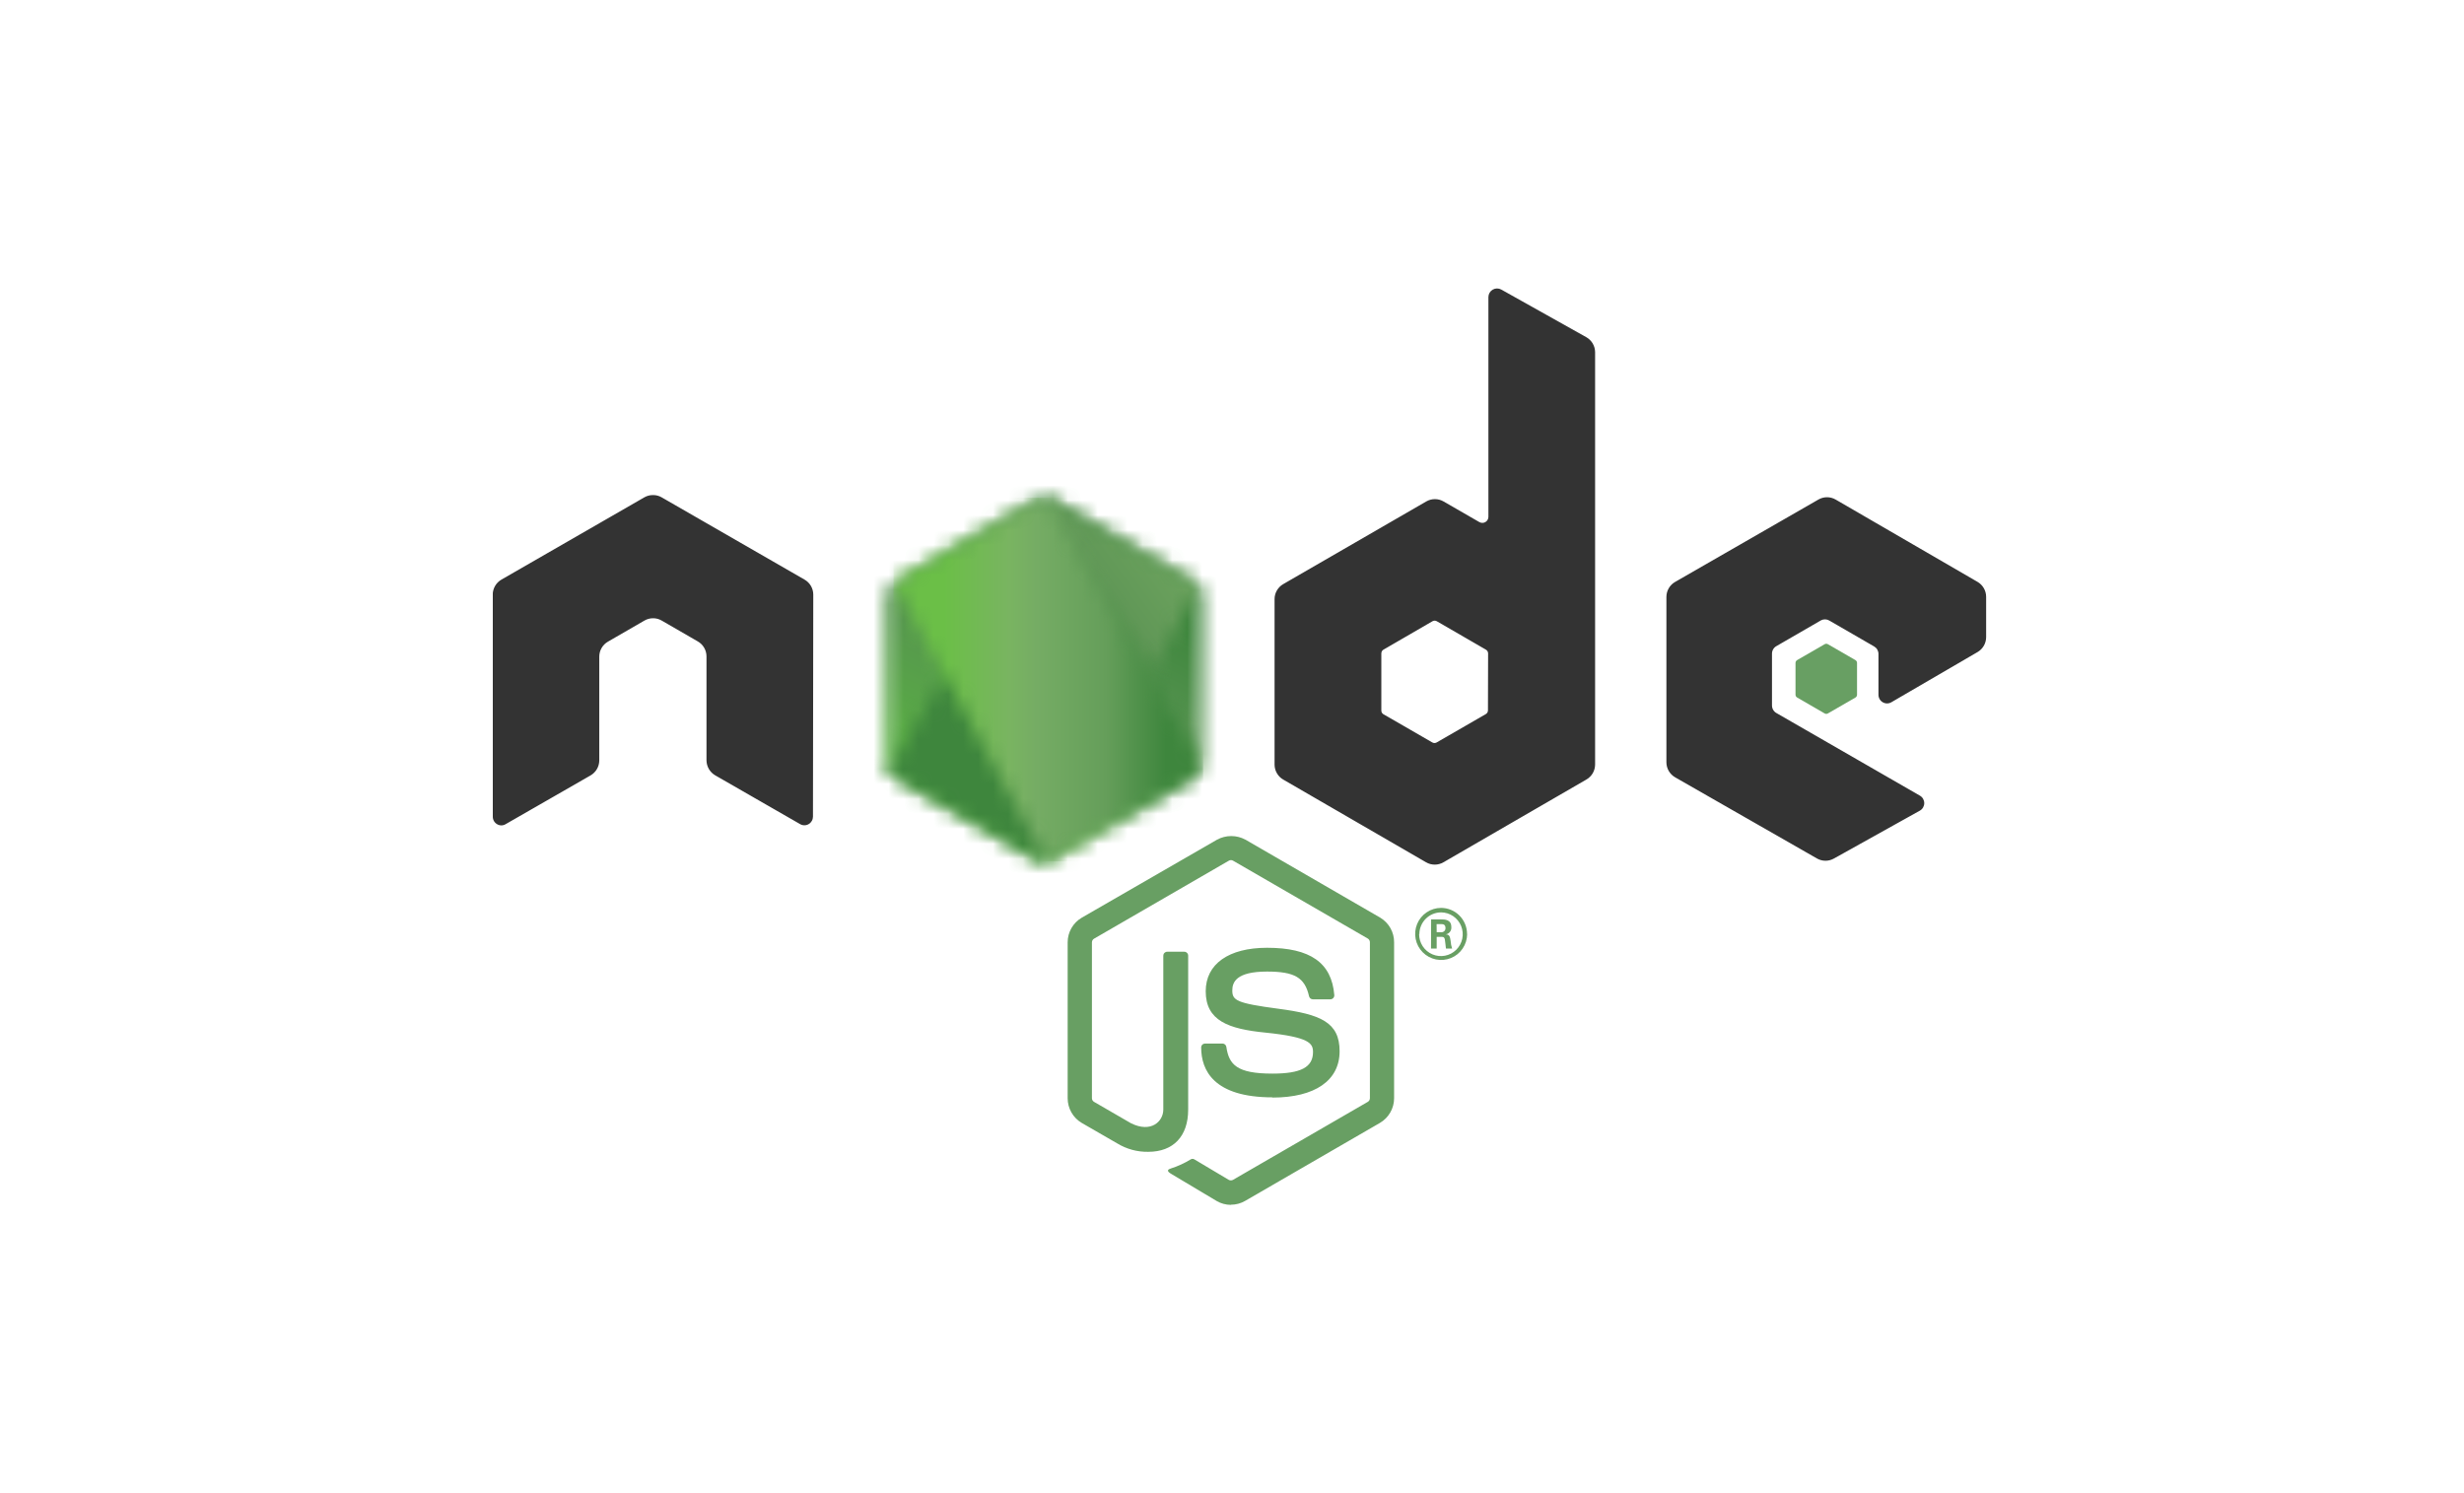 <svg width="165" height="100" viewBox="0 0 165 100" fill="none" xmlns="http://www.w3.org/2000/svg">
<path d="M0 0H165V100H0V0Z" fill="white"/>
<g clip-path="url(#clip0_3001_2)">
<path d="M82.425 80.693C82.093 80.692 81.767 80.604 81.48 80.438L78.48 78.648C78.03 78.398 78.25 78.308 78.4 78.258C78.872 78.108 79.323 77.901 79.745 77.641C79.779 77.622 79.818 77.612 79.858 77.612C79.897 77.612 79.936 77.622 79.97 77.641L82.285 79.019C82.328 79.042 82.376 79.053 82.425 79.053C82.474 79.053 82.522 79.042 82.565 79.019L91.595 73.793C91.638 73.767 91.673 73.732 91.698 73.689C91.722 73.645 91.735 73.597 91.735 73.547V63.109C91.735 63.059 91.723 63.009 91.698 62.965C91.674 62.921 91.638 62.885 91.595 62.858L82.57 57.642C82.528 57.617 82.479 57.604 82.43 57.604C82.381 57.604 82.333 57.617 82.29 57.642L73.265 62.864C73.222 62.888 73.186 62.924 73.16 62.967C73.135 63.01 73.121 63.059 73.12 63.109V73.552C73.121 73.601 73.134 73.649 73.158 73.691C73.183 73.733 73.218 73.768 73.26 73.793L75.735 75.226C77.08 75.897 77.9 75.106 77.9 74.309V64.001C77.9 63.932 77.927 63.866 77.976 63.817C78.025 63.768 78.091 63.74 78.16 63.74H79.305C79.374 63.74 79.44 63.768 79.489 63.817C79.538 63.866 79.565 63.932 79.565 64.001V74.314C79.565 76.108 78.565 77.14 76.89 77.14C76.157 77.153 75.436 76.956 74.81 76.574L72.44 75.206C72.152 75.037 71.913 74.795 71.748 74.505C71.582 74.215 71.495 73.887 71.495 73.552V63.109C71.495 62.775 71.582 62.447 71.748 62.158C71.913 61.869 72.152 61.628 72.44 61.46L81.5 56.234C81.792 56.076 82.118 55.993 82.45 55.993C82.782 55.993 83.108 56.076 83.4 56.234L92.43 61.46C92.714 61.631 92.948 61.873 93.111 62.162C93.273 62.451 93.357 62.777 93.355 63.109V73.552C93.355 73.886 93.267 74.213 93.101 74.502C92.936 74.792 92.697 75.032 92.41 75.201L83.38 80.427C83.091 80.595 82.764 80.683 82.43 80.683" fill="#689F63"/>
<path d="M85.216 73.492C81.266 73.492 80.436 71.673 80.436 70.15C80.436 70.08 80.463 70.014 80.512 69.965C80.561 69.916 80.627 69.889 80.695 69.889H81.861C81.923 69.888 81.984 69.91 82.032 69.951C82.079 69.991 82.111 70.047 82.121 70.109C82.296 71.302 82.82 71.903 85.21 71.903C87.115 71.903 87.925 71.472 87.925 70.46C87.925 69.879 87.695 69.458 84.74 69.157C82.266 68.912 80.74 68.365 80.74 66.386C80.74 64.562 82.275 63.475 84.85 63.475C87.74 63.475 89.175 64.477 89.35 66.642C89.353 66.678 89.349 66.715 89.336 66.749C89.324 66.784 89.305 66.815 89.281 66.842C89.256 66.868 89.227 66.889 89.194 66.904C89.162 66.918 89.126 66.926 89.091 66.927H87.915C87.856 66.927 87.798 66.907 87.752 66.87C87.705 66.832 87.673 66.78 87.66 66.722C87.376 65.469 86.695 65.068 84.841 65.068C82.766 65.068 82.52 65.795 82.52 66.336C82.52 66.998 82.805 67.188 85.611 67.559C88.415 67.93 89.706 68.451 89.706 70.405C89.706 72.359 88.066 73.507 85.206 73.507M96.206 62.432H96.501C96.539 62.437 96.577 62.433 96.614 62.421C96.65 62.409 96.683 62.389 96.712 62.363C96.74 62.337 96.762 62.305 96.776 62.269C96.791 62.233 96.797 62.195 96.796 62.157C96.796 61.891 96.611 61.891 96.51 61.891H96.201L96.206 62.432ZM95.835 61.575H96.501C96.731 61.575 97.186 61.575 97.186 62.077C97.2 62.192 97.17 62.308 97.101 62.401C97.032 62.495 96.93 62.558 96.816 62.578C97.085 62.578 97.1 62.773 97.141 63.024C97.151 63.194 97.185 63.363 97.24 63.525H96.826C96.826 63.435 96.751 62.933 96.751 62.908C96.725 62.798 96.686 62.743 96.546 62.743H96.206V63.525H95.826L95.835 61.575ZM95.031 62.548C95.027 62.837 95.109 63.122 95.266 63.365C95.424 63.608 95.65 63.798 95.916 63.913C96.181 64.027 96.475 64.059 96.759 64.006C97.043 63.953 97.305 63.816 97.512 63.613C97.719 63.41 97.861 63.15 97.92 62.867C97.979 62.583 97.952 62.288 97.844 62.019C97.736 61.751 97.55 61.52 97.311 61.357C97.072 61.194 96.79 61.106 96.501 61.104C96.115 61.106 95.746 61.26 95.473 61.533C95.201 61.806 95.047 62.176 95.046 62.563M98.246 62.563C98.243 62.907 98.138 63.242 97.945 63.527C97.753 63.812 97.48 64.033 97.162 64.162C96.844 64.292 96.495 64.325 96.159 64.257C95.822 64.188 95.514 64.021 95.272 63.777C95.03 63.533 94.865 63.223 94.799 62.885C94.732 62.548 94.767 62.198 94.898 61.88C95.029 61.562 95.252 61.291 95.537 61.099C95.822 60.907 96.157 60.805 96.501 60.804C96.962 60.805 97.403 60.989 97.73 61.316C98.055 61.643 98.239 62.086 98.24 62.548" fill="#689F63"/>
<path d="M54.46 39.822C54.46 39.619 54.406 39.419 54.304 39.243C54.202 39.067 54.056 38.921 53.88 38.82L44.305 33.307C44.145 33.215 43.965 33.163 43.78 33.157H43.68C43.494 33.163 43.312 33.215 43.15 33.307L33.575 38.82C33.4 38.922 33.254 39.068 33.152 39.244C33.051 39.419 32.996 39.619 32.995 39.822L33 54.695C32.999 54.796 33.025 54.896 33.075 54.984C33.125 55.072 33.197 55.145 33.285 55.196C33.371 55.25 33.471 55.278 33.573 55.278C33.674 55.278 33.774 55.25 33.86 55.196L39.55 51.929C39.725 51.827 39.871 51.681 39.973 51.505C40.075 51.329 40.129 51.13 40.13 50.927V43.976C40.13 43.773 40.184 43.573 40.286 43.397C40.388 43.221 40.534 43.075 40.71 42.974L43.155 41.561C43.331 41.459 43.532 41.405 43.735 41.406C43.937 41.405 44.136 41.459 44.31 41.561L46.73 42.959C46.906 43.06 47.052 43.206 47.154 43.382C47.256 43.558 47.31 43.758 47.31 43.961V50.922C47.312 51.125 47.366 51.324 47.468 51.5C47.57 51.675 47.715 51.822 47.89 51.924L53.575 55.191C53.663 55.244 53.763 55.271 53.865 55.271C53.967 55.271 54.068 55.244 54.155 55.191C54.242 55.14 54.314 55.066 54.364 54.978C54.414 54.891 54.44 54.791 54.44 54.69L54.46 39.822ZM99.64 47.574C99.64 47.625 99.627 47.675 99.602 47.719C99.576 47.763 99.539 47.8 99.495 47.825L96.205 49.724C96.161 49.749 96.111 49.763 96.06 49.763C96.009 49.763 95.959 49.749 95.915 49.724L92.625 47.825C92.585 47.797 92.552 47.76 92.53 47.716C92.508 47.672 92.498 47.623 92.5 47.574V43.761C92.5 43.71 92.513 43.661 92.537 43.617C92.562 43.573 92.597 43.536 92.64 43.51L95.925 41.606C95.969 41.58 96.019 41.567 96.07 41.567C96.121 41.567 96.171 41.58 96.215 41.606L99.505 43.51C99.549 43.536 99.585 43.572 99.611 43.616C99.636 43.66 99.65 43.71 99.65 43.761L99.64 47.574ZM100.53 19.392C100.442 19.343 100.344 19.318 100.243 19.319C100.143 19.32 100.045 19.348 99.959 19.398C99.872 19.449 99.8 19.521 99.749 19.607C99.699 19.694 99.671 19.792 99.67 19.893V34.615C99.67 34.686 99.651 34.756 99.615 34.817C99.58 34.878 99.529 34.929 99.468 34.965C99.407 35 99.337 35.019 99.267 35.019C99.196 35.019 99.127 35.001 99.065 34.966L96.665 33.583C96.49 33.481 96.29 33.428 96.088 33.428C95.885 33.428 95.686 33.481 95.51 33.583L85.93 39.12C85.754 39.222 85.608 39.368 85.506 39.544C85.404 39.719 85.35 39.919 85.35 40.123V51.207C85.351 51.411 85.405 51.61 85.507 51.786C85.608 51.962 85.754 52.108 85.93 52.209L95.5 57.752C95.676 57.853 95.875 57.906 96.078 57.906C96.28 57.906 96.479 57.853 96.655 57.752L106.235 52.205C106.411 52.103 106.557 51.957 106.659 51.781C106.76 51.605 106.814 51.406 106.815 51.202V23.581C106.813 23.376 106.757 23.176 106.652 23C106.548 22.824 106.399 22.678 106.22 22.579L100.53 19.392ZM132.425 43.67C132.6 43.569 132.745 43.422 132.846 43.246C132.947 43.071 133 42.871 133 42.668V39.972C133 39.769 132.947 39.57 132.846 39.394C132.745 39.218 132.6 39.072 132.425 38.97L122.925 33.458C122.749 33.355 122.549 33.301 122.345 33.301C122.141 33.301 121.941 33.355 121.765 33.458L112.17 38.975C111.994 39.076 111.848 39.222 111.746 39.398C111.644 39.574 111.59 39.774 111.59 39.977V51.057C111.591 51.261 111.646 51.461 111.749 51.636C111.852 51.812 111.999 51.958 112.175 52.059L121.675 57.496C121.848 57.594 122.044 57.646 122.243 57.646C122.441 57.646 122.637 57.594 122.81 57.496L128.565 54.289C128.653 54.239 128.727 54.166 128.778 54.078C128.829 53.99 128.856 53.89 128.856 53.788C128.856 53.686 128.829 53.586 128.778 53.498C128.727 53.41 128.653 53.337 128.565 53.287L118.95 47.75C118.862 47.699 118.789 47.626 118.738 47.538C118.687 47.45 118.66 47.35 118.66 47.248V43.776C118.66 43.674 118.687 43.574 118.738 43.486C118.789 43.398 118.862 43.325 118.95 43.275L121.95 41.541C122.036 41.497 122.132 41.476 122.228 41.48C122.324 41.483 122.418 41.511 122.5 41.561L125.5 43.295C125.588 43.345 125.662 43.418 125.713 43.506C125.763 43.594 125.79 43.694 125.79 43.796V46.527C125.789 46.629 125.815 46.73 125.866 46.819C125.916 46.908 125.99 46.982 126.079 47.033C126.167 47.084 126.268 47.111 126.37 47.11C126.472 47.109 126.572 47.081 126.66 47.028L132.425 43.67Z" fill="#333333"/>
<path d="M122.185 43.145C122.219 43.125 122.257 43.115 122.295 43.115C122.334 43.115 122.372 43.125 122.405 43.145L124.245 44.207C124.279 44.226 124.306 44.254 124.326 44.288C124.345 44.321 124.355 44.359 124.355 44.398V46.527C124.355 46.566 124.345 46.604 124.326 46.637C124.306 46.671 124.279 46.698 124.245 46.718L122.405 47.78C122.372 47.799 122.334 47.81 122.295 47.81C122.257 47.81 122.219 47.799 122.185 47.78L120.35 46.718C120.316 46.699 120.287 46.672 120.267 46.638C120.247 46.605 120.236 46.566 120.235 46.527V44.398C120.235 44.359 120.246 44.321 120.265 44.288C120.284 44.254 120.312 44.226 120.345 44.207L122.185 43.145Z" fill="#689F63"/>
<mask id="mask0_3001_2" style="mask-type:luminance" maskUnits="userSpaceOnUse" x="59" y="33" width="22" height="25">
<path d="M69.33 33.488L59.83 39.001C59.654 39.102 59.509 39.248 59.408 39.424C59.307 39.6 59.254 39.8 59.255 40.003V51.027C59.254 51.23 59.307 51.43 59.408 51.606C59.509 51.782 59.654 51.928 59.83 52.029L69.33 57.542C69.505 57.642 69.703 57.695 69.905 57.695C70.107 57.695 70.305 57.642 70.48 57.542L79.98 52.029C80.155 51.928 80.301 51.782 80.402 51.606C80.503 51.43 80.556 51.23 80.555 51.027V40.003C80.556 39.8 80.503 39.6 80.402 39.424C80.301 39.248 80.155 39.102 79.98 39.001L70.48 33.488C70.304 33.387 70.105 33.334 69.902 33.334C69.7 33.334 69.501 33.387 69.325 33.488" fill="white"/>
</mask>
<g mask="url(#mask0_3001_2)">
<path d="M90.205 38.053L63.37 24.879L49.61 53.011L76.445 66.196L90.205 38.053Z" fill="url(#paint0_linear_3001_2)"/>
</g>
<mask id="mask1_3001_2" style="mask-type:luminance" maskUnits="userSpaceOnUse" x="59" y="33" width="22" height="25">
<path d="M59.47 51.724C59.562 51.844 59.678 51.944 59.81 52.02L68 56.75L69.36 57.532C69.561 57.648 69.793 57.7 70.025 57.682C70.101 57.676 70.176 57.663 70.25 57.642L80.275 39.211C80.196 39.128 80.105 39.057 80.005 39.001L73.77 35.392L70.475 33.493C70.381 33.44 70.28 33.399 70.175 33.373L59.47 51.724Z" fill="white"/>
</mask>
<g mask="url(#mask1_3001_2)">
<path d="M47.864 41.962L66.814 67.665L91.874 49.123L72.924 23.406L47.864 41.962Z" fill="url(#paint1_linear_3001_2)"/>
</g>
<mask id="mask2_3001_2" style="mask-type:luminance" maskUnits="userSpaceOnUse" x="59" y="33" width="22" height="25">
<path d="M69.795 33.343C69.633 33.358 69.476 33.408 69.335 33.488L59.835 39L70.075 57.692C70.219 57.672 70.359 57.624 70.485 57.552L79.985 52.039C80.128 51.956 80.252 51.842 80.348 51.707C80.444 51.571 80.509 51.416 80.54 51.253L70.125 33.358C70.047 33.35 69.968 33.35 69.89 33.358H69.8" fill="white"/>
</mask>
<g mask="url(#mask2_3001_2)">
<path d="M59.835 33.338V57.677H80.56V33.338H59.835Z" fill="url(#paint2_linear_3001_2)"/>
</g>
</g>
<defs>
<linearGradient id="paint0_linear_3001_2" x1="76.789" y1="30.201" x2="63.037" y2="58.194" gradientUnits="userSpaceOnUse">
<stop offset="0.3" stop-color="#3E863D"/>
<stop offset="0.5" stop-color="#55934F"/>
<stop offset="0.8" stop-color="#5AAD45"/>
</linearGradient>
<linearGradient id="paint1_linear_3001_2" x1="57.671" y1="54.104" x2="82.632" y2="35.702" gradientUnits="userSpaceOnUse">
<stop offset="0.57" stop-color="#3E863D"/>
<stop offset="0.72" stop-color="#619857"/>
<stop offset="1" stop-color="#76AC64"/>
</linearGradient>
<linearGradient id="paint2_linear_3001_2" x1="59.973" y1="45.346" x2="80.106" y2="45.346" gradientUnits="userSpaceOnUse">
<stop offset="0.16" stop-color="#6BBF47"/>
<stop offset="0.38" stop-color="#79B461"/>
<stop offset="0.47" stop-color="#75AC64"/>
<stop offset="0.7" stop-color="#659E5A"/>
<stop offset="0.9" stop-color="#3E863D"/>
</linearGradient>
<clipPath id="clip0_3001_2">
<rect width="100" height="72" fill="white" transform="translate(33 14)"/>
</clipPath>
</defs>
</svg>
